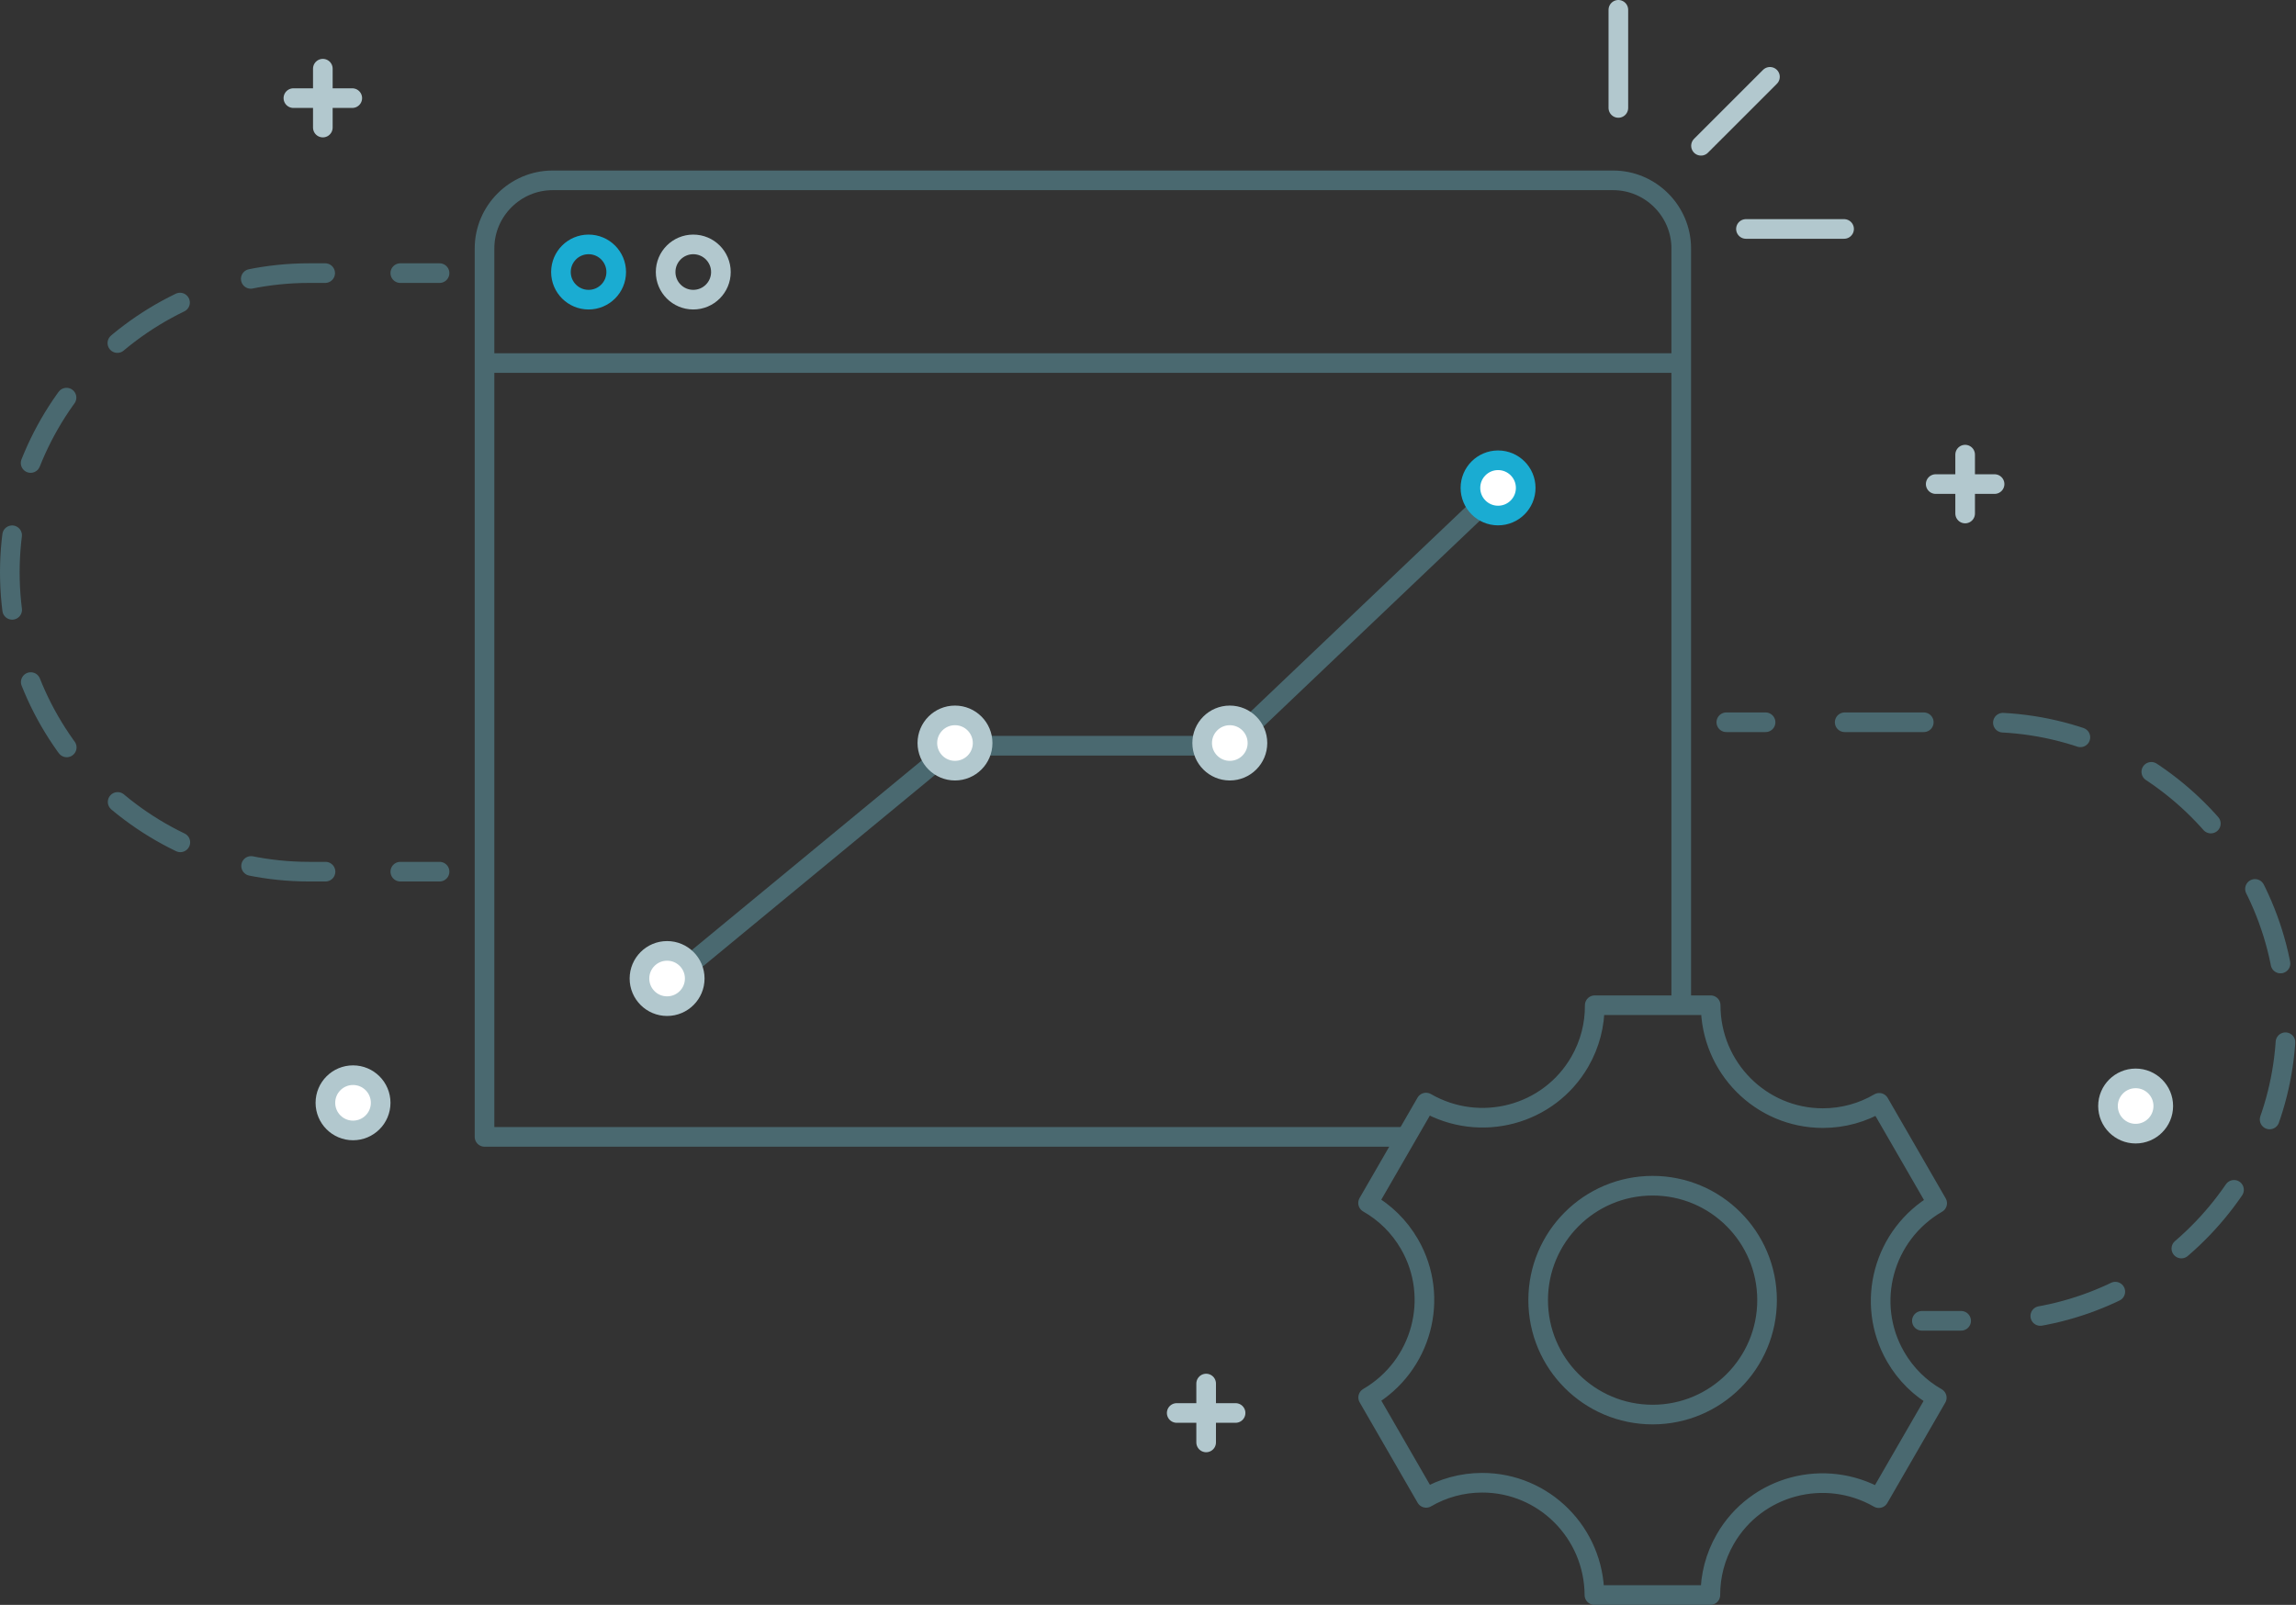 <?xml version="1.0" encoding="utf-8"?>
<!-- Generator: Adobe Illustrator 16.0.0, SVG Export Plug-In . SVG Version: 6.00 Build 0)  -->
<!DOCTYPE svg PUBLIC "-//W3C//DTD SVG 1.1//EN" "http://www.w3.org/Graphics/SVG/1.1/DTD/svg11.dtd">
<svg version="1.1" id="Layer_1" xmlns="http://www.w3.org/2000/svg" xmlns:xlink="http://www.w3.org/1999/xlink" x="0px" y="0px"
	 width="350.907px" height="245.331px" viewBox="0 0 350.907 245.331" style="enable-background:new 0 0 350.907 245.331;"
	 xml:space="preserve">
<rect x="0" y="0" width="350.907" height="245.331" fill="#333333" stroke="none"/>
<line style="fill:none;stroke:#4A6970;stroke-width:3;stroke-linecap:round;stroke-linejoin:round;" x1="263.84" y1="110.411" x2="269.84" y2="110.411"/>
<g>
	<defs>
		<rect id="SVGID_1_" width="350.907" height="245.331"/>
	</defs>
	<clipPath id="SVGID_2_">
		<use xlink:href="#SVGID_1_"  style="overflow:visible;"/>
	</clipPath>
	
		<path style="clip-path:url(#SVGID_2_);fill:none;stroke:#4A6970;stroke-width:3;stroke-linecap:round;stroke-linejoin:round;stroke-dasharray:12.09,12.09;" d="
		M281.93,110.411h21.729c25.161,0,45.75,20.587,45.75,45.75c0,24.454-19.444,44.587-43.636,45.701"/>
	
		<line style="clip-path:url(#SVGID_2_);fill:none;stroke:#4A6970;stroke-width:3;stroke-linecap:round;stroke-linejoin:round;" x1="299.728" y1="201.911" x2="293.728" y2="201.911"/>
	
		<line style="clip-path:url(#SVGID_2_);fill:none;stroke:#4A6970;stroke-width:3;stroke-linecap:round;stroke-linejoin:round;" x1="67.18" y1="133.25" x2="61.18" y2="133.25"/>
	
		<path style="clip-path:url(#SVGID_2_);fill:none;stroke:#4A6970;stroke-width:3;stroke-linecap:round;stroke-linejoin:round;stroke-dasharray:11.431,11.431;" d="
		M49.75,133.25H47.25c-25.163,0-45.75-20.587-45.75-45.75c0-25.163,20.587-45.75,45.75-45.75h8.214"/>
	
		<line style="clip-path:url(#SVGID_2_);fill:none;stroke:#4A6970;stroke-width:3;stroke-linecap:round;stroke-linejoin:round;" x1="61.18" y1="41.75" x2="67.18" y2="41.75"/>
	<path style="clip-path:url(#SVGID_2_);fill:none;stroke:#4A6970;stroke-width:3;stroke-linejoin:round;stroke-miterlimit:10;" d="
		M214.918,173.792H74.051V37.98c0-5.726,4.686-10.412,10.412-10.412h162.076c5.728,0,10.412,4.686,10.412,10.412V153.67"/>
	<path style="clip-path:url(#SVGID_2_);fill:#FFFFFF;" d="M330.622,169.075c0,2.333-1.892,4.225-4.225,4.225
		s-4.224-1.892-4.224-4.225s1.891-4.224,4.224-4.224S330.622,166.742,330.622,169.075"/>
	
		<circle style="clip-path:url(#SVGID_2_);fill:none;stroke:#B2C8CE;stroke-width:3;stroke-linejoin:round;stroke-miterlimit:10;" cx="326.398" cy="169.075" r="4.224"/>
	
		<line style="clip-path:url(#SVGID_2_);fill:none;stroke:#B2C8CE;stroke-width:3;stroke-linecap:round;stroke-linejoin:round;stroke-miterlimit:10;" x1="247.34" y1="16.5" x2="247.34" y2="1.5"/>
	
		<line style="clip-path:url(#SVGID_2_);fill:none;stroke:#B2C8CE;stroke-width:3;stroke-linecap:round;stroke-linejoin:round;stroke-miterlimit:10;" x1="266.84" y1="35" x2="281.84" y2="35"/>
	
		<line style="clip-path:url(#SVGID_2_);fill:none;stroke:#B2C8CE;stroke-width:3;stroke-linecap:round;stroke-linejoin:round;stroke-miterlimit:10;" x1="259.97" y1="22.285" x2="270.51" y2="11.745"/>
	<line style="clip-path:url(#SVGID_2_);fill:#FFFFFF;" x1="300.34" y1="78.5" x2="300.34" y2="69.5"/>
	
		<line style="clip-path:url(#SVGID_2_);fill:none;stroke:#B2C8CE;stroke-width:3;stroke-linecap:round;stroke-linejoin:round;stroke-miterlimit:10;" x1="300.34" y1="78.5" x2="300.34" y2="69.5"/>
	<line style="clip-path:url(#SVGID_2_);fill:#FFFFFF;" x1="295.84" y1="74" x2="304.84" y2="74"/>
	
		<line style="clip-path:url(#SVGID_2_);fill:none;stroke:#B2C8CE;stroke-width:3;stroke-linecap:round;stroke-linejoin:round;stroke-miterlimit:10;" x1="295.84" y1="74" x2="304.84" y2="74"/>
	<line style="clip-path:url(#SVGID_2_);fill:#FFFFFF;" x1="49.34" y1="19.5" x2="49.34" y2="10.5"/>
	
		<line style="clip-path:url(#SVGID_2_);fill:none;stroke:#B2C8CE;stroke-width:3;stroke-linecap:round;stroke-linejoin:round;stroke-miterlimit:10;" x1="49.34" y1="19.5" x2="49.34" y2="10.5"/>
	<line style="clip-path:url(#SVGID_2_);fill:#FFFFFF;" x1="44.84" y1="15" x2="53.84" y2="15"/>
	
		<line style="clip-path:url(#SVGID_2_);fill:none;stroke:#B2C8CE;stroke-width:3;stroke-linecap:round;stroke-linejoin:round;stroke-miterlimit:10;" x1="44.84" y1="15" x2="53.84" y2="15"/>
	<line style="clip-path:url(#SVGID_2_);fill:#FFFFFF;" x1="184.34" y1="220.5" x2="184.34" y2="211.5"/>
	
		<line style="clip-path:url(#SVGID_2_);fill:none;stroke:#B2C8CE;stroke-width:3;stroke-linecap:round;stroke-linejoin:round;stroke-miterlimit:10;" x1="184.34" y1="220.5" x2="184.34" y2="211.5"/>
	<line style="clip-path:url(#SVGID_2_);fill:#FFFFFF;" x1="179.84" y1="216" x2="188.84" y2="216"/>
	
		<line style="clip-path:url(#SVGID_2_);fill:none;stroke:#B2C8CE;stroke-width:3;stroke-linecap:round;stroke-linejoin:round;stroke-miterlimit:10;" x1="179.84" y1="216" x2="188.84" y2="216"/>
	
		<circle style="clip-path:url(#SVGID_2_);fill:none;stroke:#B2C8CE;stroke-width:3;stroke-linejoin:round;stroke-miterlimit:10;" cx="105.955" cy="41.585" r="4.224"/>
	
		<circle style="clip-path:url(#SVGID_2_);fill:none;stroke:#1AACD2;stroke-width:3;stroke-linejoin:round;stroke-miterlimit:10;" cx="89.955" cy="41.585" r="4.224"/>
	<path style="clip-path:url(#SVGID_2_);fill:none;stroke:#4A6970;stroke-width:3;stroke-linejoin:round;stroke-miterlimit:10;" d="
		M289.714,207.401c-4.73-8.193-1.887-18.693,6.353-23.464l-8.859-15.347c-2.531,1.484-5.476,2.335-8.615,2.335
		c-9.469,0-17.145-7.726-17.145-17.257h-17.721c0.024,2.942-0.71,5.924-2.285,8.651c-4.729,8.193-15.246,10.979-23.497,6.229
		l-8.859,15.347c2.551,1.451,4.759,3.574,6.33,6.294c4.723,8.18,1.894,18.659-6.314,23.44l8.86,15.347
		c2.522-1.471,5.451-2.312,8.575-2.312c9.438,0,17.095,7.677,17.144,17.166h17.72c-0.008-2.912,0.729-5.861,2.286-8.56
		c4.723-8.181,15.213-10.971,23.458-6.253l8.86-15.347C293.47,212.224,291.275,210.107,289.714,207.401z M252.575,216.242
		c-9.66,0-17.491-7.831-17.491-17.492s7.831-17.492,17.491-17.492c9.661,0,17.492,7.831,17.492,17.492
		S262.236,216.242,252.575,216.242z"/>
	<path style="clip-path:url(#SVGID_2_);fill:#FFFFFF;" d="M49.731,168.585c0-2.333,1.891-4.224,4.224-4.224s4.224,1.891,4.224,4.224
		s-1.891,4.225-4.224,4.225S49.731,170.918,49.731,168.585"/>
	
		<circle style="clip-path:url(#SVGID_2_);fill:none;stroke:#B2C8CE;stroke-width:3;stroke-linejoin:round;stroke-miterlimit:10;" cx="53.955" cy="168.585" r="4.224"/>
	<line style="clip-path:url(#SVGID_2_);fill:#FFFFFF;" x1="74.052" y1="55.5" x2="256.951" y2="55.5"/>
	
		<line style="clip-path:url(#SVGID_2_);fill:none;stroke:#4A6970;stroke-width:3;stroke-linejoin:round;stroke-miterlimit:10;" x1="74.052" y1="55.5" x2="256.951" y2="55.5"/>
	
		<polyline style="clip-path:url(#SVGID_2_);fill:none;stroke:#4A6970;stroke-width:3;stroke-linecap:round;stroke-linejoin:round;stroke-miterlimit:10;" points="
		102.34,149.985 145.956,114 187.84,114 228.055,75.727 	"/>
	<path style="clip-path:url(#SVGID_2_);fill:#FFFFFF;" d="M224.731,74.585c0-2.333,1.891-4.224,4.224-4.224s4.225,1.891,4.225,4.224
		s-1.892,4.224-4.225,4.224S224.731,76.918,224.731,74.585"/>
	
		<circle style="clip-path:url(#SVGID_2_);fill:none;stroke:#1AACD2;stroke-width:3;stroke-linejoin:round;stroke-miterlimit:10;" cx="228.956" cy="74.585" r="4.224"/>
	<path style="clip-path:url(#SVGID_2_);fill:#FFFFFF;" d="M183.731,113.585c0-2.333,1.891-4.224,4.224-4.224
		s4.225,1.891,4.225,4.224s-1.892,4.224-4.225,4.224S183.731,115.918,183.731,113.585"/>
	
		<circle style="clip-path:url(#SVGID_2_);fill:none;stroke:#B2C8CE;stroke-width:3;stroke-linejoin:round;stroke-miterlimit:10;" cx="187.956" cy="113.585" r="4.224"/>
	<path style="clip-path:url(#SVGID_2_);fill:#FFFFFF;" d="M141.731,113.585c0-2.333,1.891-4.224,4.224-4.224
		s4.224,1.891,4.224,4.224s-1.891,4.224-4.224,4.224S141.731,115.918,141.731,113.585"/>
	
		<circle style="clip-path:url(#SVGID_2_);fill:none;stroke:#B2C8CE;stroke-width:3;stroke-linejoin:round;stroke-miterlimit:10;" cx="145.955" cy="113.585" r="4.224"/>
	<path style="clip-path:url(#SVGID_2_);fill:#FFFFFF;" d="M97.731,149.585c0-2.333,1.891-4.224,4.224-4.224s4.224,1.891,4.224,4.224
		s-1.891,4.225-4.224,4.225S97.731,151.918,97.731,149.585"/>
	
		<circle style="clip-path:url(#SVGID_2_);fill:none;stroke:#B2C8CE;stroke-width:3;stroke-linejoin:round;stroke-miterlimit:10;" cx="101.955" cy="149.585" r="4.224"/>
</g>
</svg>
